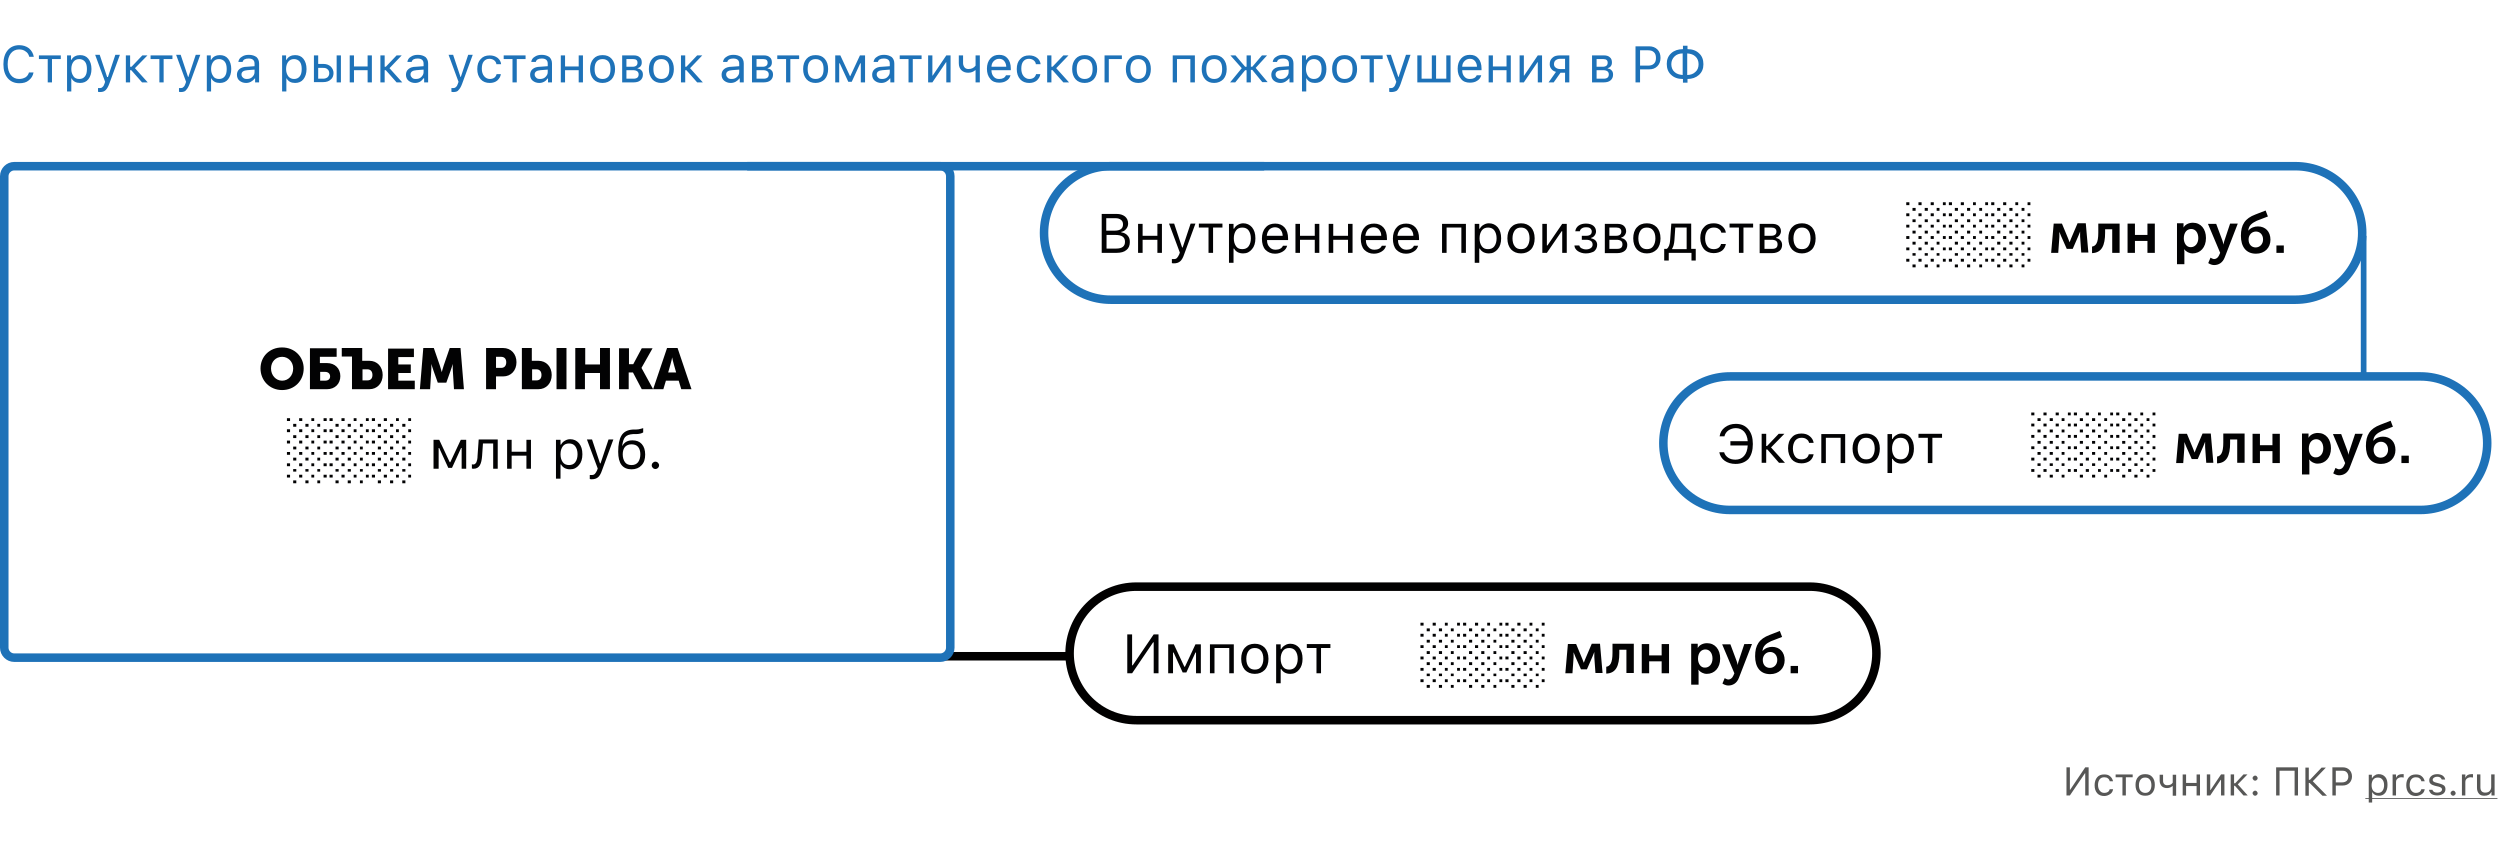 <svg xmlns="http://www.w3.org/2000/svg" id="Слой_1" x="0" y="0" version="1.1" viewBox="0 0 880 299" xml:space="preserve"><style>.st1{fill:#1e72b8}.st2{fill:#575756}.st4{fill:#020203}.st6{fill:#fff;stroke:#1e72b8;stroke-width:3;stroke-linejoin:round}</style><path fill="#fff" d="M0 0h880v299H0z"/><path d="M6.8 29.3c-1.7 0-3.1-.6-4.1-1.8-1-1.2-1.5-2.8-1.5-4.9s.5-3.7 1.5-4.9c1-1.2 2.4-1.8 4.1-1.8 1.3 0 2.5.4 3.4 1.1.9.8 1.5 1.8 1.7 3h-1.6c-.2-.8-.6-1.5-1.3-1.9-.6-.5-1.4-.7-2.3-.7-1.2 0-2.2.5-2.9 1.4-.7.9-1.1 2.2-1.1 3.8 0 1.6.4 2.9 1.1 3.8.7.9 1.7 1.4 2.9 1.4.9 0 1.6-.2 2.3-.6.6-.4 1-1 1.2-1.7h1.6c-.2 1.2-.8 2.1-1.7 2.8-.8.7-1.9 1-3.3 1zM21.4 20.8h-3.1V29h-1.5v-8.2h-3.1v-1.3h7.7v1.3zM28.2 19.4c1.2 0 2.2.4 2.9 1.3.7.9 1.1 2.1 1.1 3.6s-.4 2.7-1.1 3.6c-.7.9-1.7 1.3-2.9 1.3-1.4 0-2.4-.5-3-1.6h-.1v4.6h-1.5V19.5H25v1.6h.1c.3-.5.7-1 1.3-1.3.6-.3 1.2-.4 1.8-.4zm-.3 8.4c.9 0 1.5-.3 2-.9.5-.6.7-1.5.7-2.6s-.2-2-.7-2.6c-.5-.6-1.2-.9-2-.9-.9 0-1.5.3-2 .9-.5.6-.8 1.5-.8 2.6s.3 1.9.8 2.6c.4.6 1.1.9 2 .9zM35.2 32.4c-.2 0-.5 0-.7-.1V31h.6c.4 0 .8-.1 1-.4.3-.2.5-.6.7-1.2l.2-.6-3.5-9.5h1.6l2.6 7.8h.3l2.6-7.8h1.6l-3.7 10.1c-.4 1.1-.8 1.8-1.3 2.3-.5.5-1.1.7-2 .7zM46.3 23.5l3.8-4h1.8L47.5 24l4.5 5h-2l-3.8-4.3h-.4V29h-1.5v-9.5h1.5v4h.5zM60.7 20.8h-3.1V29h-1.5v-8.2H53v-1.3h7.7v1.3zM63.7 32.4c-.2 0-.5 0-.7-.1V31h.6c.4 0 .8-.1 1-.4.3-.2.5-.6.7-1.2l.2-.6-3.5-9.5h1.6l2.6 7.8h.1l2.6-7.8h1.6l-3.7 10.1c-.4 1.1-.8 1.8-1.3 2.3-.3.5-1 .7-1.8.7zM77.4 19.4c1.2 0 2.2.4 2.9 1.3.7.9 1.1 2.1 1.1 3.6s-.4 2.7-1.1 3.6c-.7.9-1.7 1.3-2.9 1.3-1.4 0-2.4-.5-3-1.6h-.1v4.6h-1.5V19.5h1.4v1.6h.1c.3-.5.7-1 1.3-1.3.6-.3 1.2-.4 1.8-.4zm-.3 8.4c.9 0 1.5-.3 2-.9.5-.6.7-1.5.7-2.6s-.2-2-.7-2.6c-.5-.6-1.2-.9-2-.9-.9 0-1.5.3-2 .9-.5.6-.8 1.5-.8 2.6s.3 1.9.8 2.6c.4.6 1.1.9 2 .9zM86.9 27.8c.8 0 1.4-.2 1.9-.7.5-.5.8-1 .8-1.7v-.9l-2.5.2c-1.4.1-2.1.6-2.1 1.5 0 .5.2.8.5 1.1.4.4.8.5 1.4.5zm-.3 1.4c-.9 0-1.7-.3-2.3-.8-.6-.5-.9-1.2-.9-2.1 0-.8.3-1.5.9-2 .6-.5 1.5-.8 2.6-.8l2.7-.2v-.9c0-1.2-.7-1.8-2.1-1.8-1.2 0-1.9.4-2.1 1.2h-1.5c.1-.8.5-1.4 1.2-1.8.7-.5 1.5-.7 2.5-.7 1.1 0 2 .3 2.7.8.6.6.9 1.3.9 2.3V29h-1.4v-1.4h-.1c-.8 1-1.8 1.6-3.1 1.6zM103.9 19.4c1.2 0 2.2.4 2.9 1.3.7.9 1.1 2.1 1.1 3.6s-.4 2.7-1.1 3.6c-.7.9-1.7 1.3-2.9 1.3-1.4 0-2.4-.5-3-1.6h-.1v4.6h-1.5V19.5h1.4v1.6h.1c.3-.5.7-1 1.3-1.3.6-.3 1.2-.4 1.8-.4zm-.4 8.4c.9 0 1.5-.3 2-.9.5-.6.7-1.5.7-2.6s-.2-2-.7-2.6c-.5-.6-1.2-.9-2-.9-.9 0-1.5.3-2 .9-.5.6-.8 1.5-.8 2.6s.3 1.9.8 2.6c.5.6 1.2.9 2 .9zM118.5 19.5h1.5V29h-1.5v-9.5zm-6.5 4.3v3.9h1.8c.6 0 1.1-.2 1.5-.5.4-.4.6-.8.6-1.4 0-.6-.2-1.1-.6-1.4-.4-.4-.9-.5-1.5-.5H112zm-1.5-4.3h1.5v3h1.8c1.1 0 1.9.3 2.6.9.6.6 1 1.4 1 2.3s-.3 1.8-1 2.3c-.6.6-1.5.9-2.6.9h-3.3v-9.4zM123.1 19.5h1.5v3.9h4.8v-3.9h1.5V29h-1.5v-4.3h-4.8V29h-1.5v-9.5zM135.8 23.5l3.8-4h1.8l-4.3 4.5 4.5 5h-2l-3.8-4.3h-.4V29h-1.5v-9.5h1.5v4h.4zM146.4 27.8c.8 0 1.4-.2 1.9-.7.5-.5.8-1 .8-1.7v-.9l-2.5.2c-1.4.1-2.1.6-2.1 1.5 0 .5.2.8.5 1.1.3.4.8.5 1.4.5zm-.3 1.4c-.9 0-1.7-.3-2.3-.8-.6-.5-.9-1.2-.9-2.1 0-.8.3-1.5.9-2 .6-.5 1.4-.8 2.6-.8l2.7-.2v-.9c0-1.2-.7-1.8-2.1-1.8-1.2 0-1.9.4-2.1 1.2h-1.5c.1-.8.5-1.4 1.2-1.8.7-.5 1.5-.7 2.5-.7 1.1 0 2 .3 2.7.8.6.6.9 1.3.9 2.3V29h-1.4v-1.4h-.3c-.6 1-1.6 1.6-2.9 1.6zM159.6 32.4c-.2 0-.5 0-.7-.1V31h.6c.4 0 .8-.1 1-.4.3-.2.5-.6.7-1.2l.2-.6-3.5-9.5h1.6l2.6 7.8h.1l2.6-7.8h1.6l-3.7 10.1c-.4 1.1-.8 1.8-1.3 2.3-.3.5-1 .7-1.8.7zM174.7 22.4c-.1-.5-.4-.9-.8-1.2-.4-.3-1-.5-1.6-.5-.9 0-1.5.3-2 .9-.5.6-.7 1.5-.7 2.6s.3 2 .8 2.6c.5.6 1.2 1 2 1 1.3 0 2.1-.6 2.4-1.7h1.5c-.1.9-.6 1.6-1.2 2.2-.7.6-1.6.9-2.7.9-1.3 0-2.4-.4-3.2-1.3-.8-.9-1.2-2.1-1.2-3.6s.4-2.7 1.2-3.5c.8-.9 1.8-1.3 3.2-1.3 1.1 0 2 .3 2.8.9.7.6 1.1 1.3 1.2 2.2h-1.7zM185 20.8h-3.1V29h-1.5v-8.2h-3.1v-1.3h7.7v1.3zM190.1 27.8c.8 0 1.4-.2 1.9-.7.5-.5.8-1 .8-1.7v-.9l-2.5.2c-1.4.1-2.1.6-2.1 1.5 0 .5.2.8.5 1.1.3.4.8.5 1.4.5zm-.3 1.4c-.9 0-1.7-.3-2.3-.8-.6-.5-.9-1.2-.9-2.1 0-.8.3-1.5.9-2 .6-.5 1.5-.8 2.6-.8l2.7-.2v-.9c0-1.2-.7-1.8-2.1-1.8-1.2 0-1.9.4-2.1 1.2H187c.1-.8.5-1.4 1.2-1.8.7-.5 1.5-.7 2.5-.7 1.1 0 2 .3 2.7.8.6.6.9 1.3.9 2.3V29h-1.4v-1.4h-.1c-.7 1-1.7 1.6-3 1.6zM197.4 19.5h1.5v3.9h4.8v-3.9h1.5V29h-1.5v-4.3h-4.8V29h-1.5v-9.5zM212.1 27.8c.9 0 1.6-.3 2.1-.9.5-.6.7-1.5.7-2.6s-.2-2-.7-2.6c-.5-.6-1.2-.9-2.1-.9-.9 0-1.6.3-2.1.9-.5.6-.7 1.5-.7 2.6s.2 2 .7 2.6c.5.6 1.2.9 2.1.9zm0 1.4c-1.3 0-2.4-.4-3.2-1.3-.8-.9-1.2-2.1-1.2-3.6s.4-2.7 1.2-3.6c.8-.9 1.8-1.3 3.2-1.3 1.4 0 2.4.4 3.2 1.3.8.9 1.2 2.1 1.2 3.6s-.4 2.7-1.2 3.6c-.8.8-1.8 1.3-3.2 1.3zM220.5 20.8v2.7h2.1c1.2 0 1.8-.5 1.8-1.4 0-.9-.5-1.3-1.5-1.3h-2.4zm0 3.9v3h2.5c1.2 0 1.8-.5 1.8-1.5s-.7-1.5-2.1-1.5h-2.2zm-1.5-5.2h4.1c.9 0 1.6.2 2.1.7.5.4.7 1 .7 1.8 0 .5-.1.9-.4 1.3-.3.4-.7.6-1.1.7v.1c.6.1 1.1.3 1.4.7.4.4.5.9.5 1.5 0 .8-.3 1.5-.9 2-.6.5-1.4.7-2.4.7h-4v-9.5zM232.8 27.8c.9 0 1.6-.3 2.1-.9.5-.6.7-1.5.7-2.6s-.2-2-.7-2.6c-.5-.6-1.2-.9-2.1-.9-.9 0-1.6.3-2.1.9-.5.6-.7 1.5-.7 2.6s.2 2 .7 2.6c.5.6 1.2.9 2.1.9zm0 1.4c-1.3 0-2.4-.4-3.2-1.3-.8-.9-1.2-2.1-1.2-3.6s.4-2.7 1.2-3.6c.8-.9 1.8-1.3 3.2-1.3 1.4 0 2.4.4 3.2 1.3.8.9 1.2 2.1 1.2 3.6s-.4 2.7-1.2 3.6c-.8.8-1.9 1.3-3.2 1.3zM241.6 23.5l3.8-4h1.8l-4.3 4.5 4.5 5h-2l-3.8-4.3h-.4V29h-1.5v-9.5h1.5v4h.4zM257.5 27.8c.8 0 1.4-.2 1.9-.7.5-.5.8-1 .8-1.7v-.9l-2.5.2c-1.4.1-2.1.6-2.1 1.5 0 .5.2.8.5 1.1.3.4.8.5 1.4.5zm-.3 1.4c-.9 0-1.7-.3-2.3-.8-.6-.5-.9-1.2-.9-2.1 0-.8.3-1.5.9-2 .6-.5 1.5-.8 2.6-.8l2.7-.2v-.9c0-1.2-.7-1.8-2.1-1.8-1.2 0-1.9.4-2.1 1.2h-1.5c.1-.8.5-1.4 1.2-1.8.7-.5 1.5-.7 2.5-.7 1.1 0 2 .3 2.7.8.6.6.9 1.3.9 2.3V29h-1.4v-1.4h-.1c-.8 1-1.8 1.6-3.1 1.6zM266.3 20.8v2.7h2.1c1.2 0 1.8-.5 1.8-1.4 0-.9-.5-1.3-1.5-1.3h-2.4zm0 3.9v3h2.5c1.2 0 1.8-.5 1.8-1.5s-.7-1.5-2.1-1.5h-2.2zm-1.5-5.2h4.1c.9 0 1.6.2 2.1.7.5.4.7 1 .7 1.8 0 .5-.1.9-.4 1.3-.3.4-.7.6-1.1.7v.1c.6.1 1.1.3 1.4.7.4.4.5.9.5 1.5 0 .8-.3 1.5-.9 2-.6.5-1.4.7-2.4.7h-4.1v-9.5zM281.3 20.8h-3.1V29h-1.5v-8.2h-3.1v-1.3h7.7v1.3zM287.1 27.8c.9 0 1.6-.3 2.1-.9.5-.6.7-1.5.7-2.6s-.2-2-.7-2.6c-.5-.6-1.2-.9-2.1-.9-.9 0-1.6.3-2.1.9-.5.6-.7 1.5-.7 2.6s.2 2 .7 2.6c.5.6 1.2.9 2.1.9zm0 1.4c-1.3 0-2.4-.4-3.2-1.3-.8-.9-1.2-2.1-1.2-3.6s.4-2.7 1.2-3.6c.8-.9 1.8-1.3 3.2-1.3 1.4 0 2.4.4 3.2 1.3.8.9 1.2 2.1 1.2 3.6s-.4 2.7-1.2 3.6c-.8.8-1.9 1.3-3.2 1.3zM294 29v-9.5h1.8l3.4 7.3h.1l3.4-7.3h1.8V29H303v-6.7h-.2l-3 6.5h-1.2l-3-6.5h-.2V29H294zM310.5 27.8c.8 0 1.4-.2 1.9-.7.5-.5.8-1 .8-1.7v-.9l-2.5.2c-1.4.1-2.1.6-2.1 1.5 0 .5.2.8.5 1.1.3.4.8.5 1.4.5zm-.3 1.4c-.9 0-1.7-.3-2.3-.8-.6-.5-.9-1.2-.9-2.1 0-.8.3-1.5.9-2 .6-.5 1.4-.8 2.6-.8l2.7-.2v-.9c0-1.2-.7-1.8-2.1-1.8-1.2 0-1.9.4-2.1 1.2h-1.5c.1-.8.5-1.4 1.2-1.8.7-.5 1.5-.7 2.5-.7 1.1 0 2 .3 2.7.8.6.6.9 1.3.9 2.3V29h-1.4v-1.4h-.1c-.8 1-1.8 1.6-3.1 1.6zM324.4 20.8h-3.1V29h-1.5v-8.2h-3.1v-1.3h7.7v1.3zM326.7 29v-9.5h1.5v7.1h.1l4.8-7.1h1.5V29h-1.5v-7.1h-.1l-4.8 7.1h-1.5zM343.4 29v-4.3h-.1c-.7.6-1.5.9-2.5.9s-1.8-.3-2.4-.9c-.6-.6-.9-1.4-.9-2.5v-2.7h1.5v2.7c0 .6.2 1.1.5 1.5.3.4.8.6 1.4.6 1.1 0 1.9-.4 2.5-1.2v-3.6h1.5V29h-1.5zM351.7 20.7c-.8 0-1.4.3-1.9.8s-.8 1.2-.8 2h5.2c0-.8-.3-1.5-.7-2-.5-.6-1.1-.8-1.8-.8zm4 5.8c-.2.8-.7 1.5-1.4 1.9-.7.5-1.6.7-2.6.7-1.3 0-2.4-.4-3.1-1.3-.8-.9-1.2-2.1-1.2-3.6s.4-2.7 1.2-3.6c.8-.9 1.8-1.3 3.1-1.3s2.3.4 3 1.3c.7.8 1.1 2 1.1 3.5v.6H349v.1c0 .9.3 1.7.8 2.2.5.6 1.1.8 1.9.8 1.2 0 2-.4 2.4-1.3h1.6zM364.6 22.4c-.1-.5-.4-.9-.8-1.2-.4-.3-1-.5-1.6-.5-.9 0-1.5.3-2 .9-.5.6-.7 1.5-.7 2.6s.3 2 .8 2.6c.5.6 1.2 1 2 1 1.3 0 2.1-.6 2.4-1.7h1.5c-.1.9-.6 1.6-1.2 2.2-.7.6-1.6.9-2.7.9-1.3 0-2.4-.4-3.2-1.3-.8-.9-1.2-2.1-1.2-3.6s.4-2.7 1.2-3.5c.8-.9 1.8-1.3 3.2-1.3 1.1 0 2 .3 2.8.9.7.6 1.1 1.3 1.2 2.2h-1.7zM370.5 23.5l3.8-4h1.8l-4.3 4.5 4.5 5h-2l-3.8-4.3h-.4V29h-1.5v-9.5h1.5v4h.4zM381.8 27.8c.9 0 1.6-.3 2.1-.9.5-.6.7-1.5.7-2.6s-.2-2-.7-2.6c-.5-.6-1.2-.9-2.1-.9-.9 0-1.6.3-2.1.9-.5.6-.7 1.5-.7 2.6s.2 2 .7 2.6c.5.6 1.2.9 2.1.9zm0 1.4c-1.3 0-2.4-.4-3.2-1.3-.8-.9-1.2-2.1-1.2-3.6s.4-2.7 1.2-3.6c.8-.9 1.8-1.3 3.2-1.3 1.4 0 2.4.4 3.2 1.3.8.9 1.2 2.1 1.2 3.6s-.4 2.7-1.2 3.6c-.8.8-1.8 1.3-3.2 1.3zM390.3 20.8V29h-1.5v-9.5h6.1v1.3h-4.6zM400.7 27.8c.9 0 1.6-.3 2.1-.9.5-.6.7-1.5.7-2.6s-.2-2-.7-2.6c-.5-.6-1.2-.9-2.1-.9-.9 0-1.6.3-2.1.9-.5.6-.7 1.5-.7 2.6s.2 2 .7 2.6c.6.6 1.3.9 2.1.9zm0 1.4c-1.3 0-2.4-.4-3.2-1.3-.8-.9-1.2-2.1-1.2-3.6s.4-2.7 1.2-3.6c.8-.9 1.8-1.3 3.2-1.3 1.4 0 2.4.4 3.2 1.3.8.9 1.2 2.1 1.2 3.6s-.4 2.7-1.2 3.6c-.7.8-1.8 1.3-3.2 1.3zM419 20.8h-4.7V29h-1.5v-9.5h7.8V29H419v-8.2zM427.4 27.8c.9 0 1.6-.3 2.1-.9.5-.6.7-1.5.7-2.6s-.2-2-.7-2.6c-.5-.6-1.2-.9-2.1-.9-.9 0-1.6.3-2.1.9-.5.6-.7 1.5-.7 2.6s.2 2 .7 2.6c.5.6 1.2.9 2.1.9zm0 1.4c-1.3 0-2.4-.4-3.2-1.3-.8-.9-1.2-2.1-1.2-3.6s.4-2.7 1.2-3.6c.8-.9 1.8-1.3 3.2-1.3 1.4 0 2.4.4 3.2 1.3.8.9 1.2 2.1 1.2 3.6s-.4 2.7-1.2 3.6c-.8.8-1.9 1.3-3.2 1.3zM437.1 24l-4-4.5h1.8l3.4 4h.5v-4h1.5v4h.5l3.4-4h1.8l-4 4.4 4.2 5h-1.9l-3.5-4.3h-.5V29h-1.5v-4.3h-.5l-3.5 4.3H433l4.1-5zM450.9 27.8c.8 0 1.4-.2 1.9-.7.5-.5.8-1 .8-1.7v-.9l-2.5.2c-1.4.1-2.1.6-2.1 1.5 0 .5.2.8.5 1.1.4.4.9.5 1.4.5zm-.2 1.4c-.9 0-1.7-.3-2.3-.8-.6-.5-.9-1.2-.9-2.1 0-.8.3-1.5.9-2 .6-.5 1.5-.8 2.6-.8l2.7-.2v-.9c0-1.2-.7-1.8-2.1-1.8-1.2 0-1.9.4-2.1 1.2H448c.1-.8.5-1.4 1.2-1.8.7-.5 1.5-.7 2.5-.7 1.1 0 2 .3 2.7.8.6.6.9 1.3.9 2.3V29h-1.4v-1.4h-.1c-.9 1-1.8 1.6-3.1 1.6zM462.9 19.4c1.2 0 2.2.4 2.9 1.3.7.9 1.1 2.1 1.1 3.6s-.4 2.7-1.1 3.6c-.7.9-1.7 1.3-2.9 1.3-1.4 0-2.4-.5-3-1.6h-.1v4.6h-1.5V19.5h1.4v1.6h.1c.3-.5.7-1 1.3-1.3.5-.3 1.1-.4 1.8-.4zm-.4 8.4c.9 0 1.5-.3 2-.9.5-.6.7-1.5.7-2.6s-.2-2-.7-2.6c-.5-.6-1.2-.9-2-.9-.9 0-1.5.3-2 .9-.5.6-.8 1.5-.8 2.6s.3 1.9.8 2.6c.5.6 1.1.9 2 .9zM473.3 27.8c.9 0 1.6-.3 2.1-.9.5-.6.7-1.5.7-2.6s-.2-2-.7-2.6c-.5-.6-1.2-.9-2.1-.9-.9 0-1.6.3-2.1.9-.5.6-.7 1.5-.7 2.6s.2 2 .7 2.6c.5.6 1.2.9 2.1.9zm0 1.4c-1.3 0-2.4-.4-3.2-1.3-.8-.9-1.2-2.1-1.2-3.6s.4-2.7 1.2-3.6c.8-.9 1.8-1.3 3.2-1.3 1.4 0 2.4.4 3.2 1.3.8.9 1.2 2.1 1.2 3.6s-.4 2.7-1.2 3.6c-.8.8-1.9 1.3-3.2 1.3zM486.7 20.8h-3.1V29h-1.5v-8.2H479v-1.3h7.7v1.3zM489.7 32.4c-.2 0-.5 0-.7-.1V31h.6c.4 0 .8-.1 1-.4.3-.2.5-.6.7-1.2l.2-.6-3.5-9.5h1.6l2.6 7.8h.1l2.6-7.8h1.6L493 29.6c-.4 1.1-.8 1.8-1.3 2.3-.5.3-1.1.5-2 .5zM498.9 19.5h1.5v8.2h3.6v-8.2h1.5v8.2h3.6v-8.2h1.5V29h-11.7v-9.5zM517.4 20.7c-.8 0-1.4.3-1.9.8s-.8 1.2-.8 2h5.2c0-.8-.3-1.5-.7-2-.5-.6-1.1-.8-1.8-.8zm4 5.8c-.2.8-.7 1.5-1.4 1.9-.7.5-1.6.7-2.6.7-1.3 0-2.4-.4-3.1-1.3-.8-.9-1.2-2.1-1.2-3.6s.4-2.7 1.2-3.6c.8-.9 1.8-1.3 3.1-1.3s2.3.4 3 1.3c.7.8 1.1 2 1.1 3.5v.6h-6.8v.1c0 .9.3 1.7.8 2.2.5.6 1.1.8 1.9.8 1.2 0 2-.4 2.4-1.3h1.6zM524 19.5h1.5v3.9h4.8v-3.9h1.5V29h-1.5v-4.3h-4.8V29H524v-9.5zM534.9 29v-9.5h1.5v7.1h.1l4.8-7.1h1.5V29h-1.5v-7.1h-.1l-4.8 7.1h-1.5zM550.9 24.3v-3.6h-1.8c-.6 0-1.1.2-1.5.5-.4.3-.6.8-.6 1.4 0 .5.2.9.6 1.2.4.3.9.5 1.5.5h1.8zm0 1.3h-1.6l-2.4 3.4h-1.8l2.6-3.7c-.7-.2-1.2-.5-1.6-1-.4-.5-.6-1-.6-1.7 0-1 .3-1.7 1-2.3.6-.6 1.5-.8 2.6-.8h3.3V29h-1.5v-3.4zM562 20.8v2.7h2.1c1.2 0 1.8-.5 1.8-1.4 0-.9-.5-1.3-1.5-1.3H562zm0 3.9v3h2.5c1.2 0 1.8-.5 1.8-1.5s-.7-1.5-2.1-1.5H562zm-1.5-5.2h4.1c.9 0 1.6.2 2.1.7.5.4.7 1 .7 1.8 0 .5-.1.9-.4 1.3-.3.4-.7.6-1.1.7v.1c.6.1 1.1.3 1.4.7.4.4.5.9.5 1.5 0 .8-.3 1.5-.9 2-.6.5-1.4.7-2.4.7h-4.1v-9.5zM580.5 16.3c1.2 0 2.2.4 2.9 1.1.8.8 1.1 1.8 1.1 3s-.4 2.2-1.1 2.9c-.8.8-1.7 1.1-2.9 1.1h-3.2V29h-1.6V16.3h4.8zm-3.2 6.8h2.8c.9 0 1.6-.2 2.1-.7.5-.5.7-1.1.7-2 0-.9-.2-1.5-.7-2-.5-.5-1.2-.7-2.1-.7h-2.8v5.4zM592.3 18.8c-1.2 0-2.2.4-2.9 1.1-.7.7-1.1 1.6-1.1 2.7s.4 2.1 1.1 2.7c.7.7 1.7 1 2.9 1.1v-7.6zm5.6 3.8c0-1.1-.4-2.1-1.1-2.7-.7-.7-1.7-1-2.9-1.1v7.6c1.2 0 2.2-.4 2.9-1.1.7-.6 1.1-1.5 1.1-2.7zm-5.6 5.2c-1.7 0-3.1-.5-4.1-1.5-1-.9-1.5-2.2-1.5-3.8 0-1.6.5-2.8 1.6-3.8 1-.9 2.4-1.4 4.1-1.4v-1.2h1.6v1.2c1.7 0 3.1.5 4.1 1.5 1 .9 1.5 2.2 1.5 3.8 0 1.6-.5 2.8-1.6 3.8-1 .9-2.4 1.4-4 1.4v1.3h-1.6v-1.3z" class="st1"/><path d="M734 272.2h-.1l-5.3 7.8h-1.2v-9.9h1.2v7.9h.1l5.3-7.9h1.2v9.9H734v-7.8zM742.6 274.9c-.1-.4-.3-.7-.6-.9-.3-.3-.8-.4-1.3-.4-.7 0-1.2.2-1.6.7-.4.5-.6 1.2-.6 2s.2 1.5.6 2c.4.5.9.8 1.6.8 1 0 1.7-.4 1.9-1.3h1.2c-.1.7-.4 1.3-1 1.7-.6.4-1.3.7-2.1.7-1 0-1.9-.3-2.5-1-.6-.7-.9-1.6-.9-2.8 0-1.1.3-2.1.9-2.8.6-.7 1.4-1 2.5-1 .9 0 1.6.2 2.1.7.5.4.8 1 1 1.7h-1.2zM750.7 273.6h-2.4v6.4h-1.2v-6.4h-2.4v-1h6v1zM755.1 279.1c.7 0 1.2-.2 1.6-.7.4-.5.6-1.2.6-2s-.2-1.6-.6-2c-.4-.5-.9-.7-1.6-.7-.7 0-1.2.2-1.6.7-.4.5-.6 1.2-.6 2s.2 1.6.6 2c.4.4.9.7 1.6.7zm0 1c-1 0-1.9-.3-2.5-1-.6-.7-.9-1.6-.9-2.8 0-1.2.3-2.1.9-2.8.6-.7 1.4-1 2.5-1s1.9.3 2.5 1c.6.7.9 1.6.9 2.8 0 1.2-.3 2.1-.9 2.8-.6.7-1.4 1-2.5 1zM764.8 280v-3.3h-.1c-.6.5-1.2.7-1.9.7-.8 0-1.4-.2-1.9-.7-.4-.5-.7-1.1-.7-1.9v-2.1h1.2v2.1c0 .5.1.9.4 1.2.3.3.6.4 1.1.4.9 0 1.5-.3 1.9-.9v-2.8h1.2v7.4h-1.2zM768.3 272.6h1.2v3h3.7v-3h1.2v7.4h-1.2v-3.3h-3.7v3.3h-1.2v-7.4zM776.8 280v-7.4h1.2v5.5h.1l3.7-5.5h1.2v7.4h-1.2v-5.5h-.1L778 280h-1.2zM786.8 275.7l2.9-3.1h1.4l-3.4 3.5 3.5 3.9h-1.5l-3-3.4h-.3v3.4h-1.2v-7.4h1.2v3.1h.4zM793.8 280.1c-.2 0-.5-.1-.6-.3-.2-.2-.3-.4-.3-.6 0-.2.1-.5.3-.6.2-.2.4-.3.6-.3.2 0 .5.1.6.3.2.2.3.4.3.6 0 .2-.1.5-.3.6-.1.2-.3.3-.6.3zm0-5.3c-.2 0-.5-.1-.6-.3-.2-.2-.3-.4-.3-.6 0-.2.1-.5.3-.6.2-.2.4-.3.6-.3.2 0 .5.1.6.3.2.2.3.4.3.6 0 .2-.1.5-.3.6-.1.2-.3.3-.6.3zM807.7 280v-8.7h-5.3v8.7h-1.2v-9.9h7.7v9.9h-1.2zM813.1 274.5l4.1-4.3h1.5l-4.6 4.8 5 5.1h-1.6l-4.5-4.5h-.3v4.5h-1.2v-9.9h1.2v4.3h.4zM824.7 270.1c.9 0 1.7.3 2.3.9.6.6.9 1.4.9 2.3 0 .9-.3 1.7-.9 2.3-.6.6-1.4.9-2.3.9h-2.5v3.5H821v-9.9h3.7zm-2.5 5.3h2.2c.7 0 1.2-.2 1.6-.5.4-.4.6-.9.6-1.5 0-.7-.2-1.2-.6-1.6-.4-.4-.9-.5-1.6-.5h-2.2v4.1zM837.3 272.5c.9 0 1.7.3 2.3 1 .6.7.8 1.6.8 2.8 0 1.2-.3 2.1-.8 2.8-.6.7-1.3 1-2.2 1-1.1 0-1.9-.4-2.3-1.2h-.1v3.6h-1.2v-9.8h1.1v1.2h.1c.2-.4.6-.8 1-1 .4-.3.8-.4 1.3-.4zm-.3 6.6c.7 0 1.2-.2 1.6-.7.4-.5.6-1.2.6-2 0-.9-.2-1.5-.6-2-.4-.5-.9-.7-1.6-.7-.7 0-1.2.2-1.6.7-.4.5-.6 1.2-.6 2s.2 1.5.6 2c.5.4 1 .7 1.6.7zM842.3 272.6h1.1v1.1h.1c.1-.4.4-.7.7-.9.4-.2.8-.3 1.3-.3h.6v1.2c-.2 0-.4-.1-.8-.1-.6 0-1 .2-1.4.5-.4.3-.5.8-.5 1.3v4.6h-1.2v-7.4zM852.3 274.9c-.1-.4-.3-.7-.6-.9-.3-.3-.8-.4-1.3-.4-.7 0-1.2.2-1.6.7-.4.5-.6 1.2-.6 2s.2 1.5.6 2c.4.5.9.8 1.6.8 1 0 1.7-.4 1.9-1.3h1.2c-.1.7-.4 1.3-1 1.7-.6.4-1.3.7-2.1.7-1 0-1.9-.3-2.5-1-.6-.7-.9-1.6-.9-2.8 0-1.1.3-2.1.9-2.8.6-.7 1.4-1 2.5-1 .9 0 1.6.2 2.1.7.5.4.8 1 1 1.7h-1.2zM855.1 274.6c0-.6.3-1.1.8-1.5s1.2-.6 2-.6 1.4.2 1.9.5c.5.4.8.8.9 1.4h-1.2c-.1-.3-.3-.5-.5-.7-.3-.2-.6-.3-1.1-.3-.4 0-.8.1-1.1.3-.3.2-.5.5-.5.8 0 .5.4.8 1.3 1l1.1.3c.7.2 1.2.4 1.6.7.3.3.5.7.5 1.3 0 .7-.3 1.2-.8 1.6-.6.4-1.3.6-2.1.6s-1.5-.2-2-.5c-.5-.4-.8-.9-.9-1.5h1.2c.2.7.8 1 1.7 1 .5 0 .9-.1 1.2-.3.3-.2.5-.5.5-.8 0-.5-.4-.8-1.2-1l-1.3-.3c-.7-.2-1.2-.4-1.5-.7-.4-.3-.5-.7-.5-1.3zM863.5 280.1c-.2 0-.5-.1-.6-.3-.2-.2-.3-.4-.3-.6 0-.2.1-.5.3-.6.2-.2.4-.3.6-.3.2 0 .5.1.6.3.2.2.3.4.3.6 0 .2-.1.5-.3.6-.1.2-.3.3-.6.3zM866.7 272.6h1.1v1.1h.1c.1-.4.4-.7.7-.9.4-.2.8-.3 1.3-.3h.6v1.2c-.2 0-.4-.1-.8-.1-.6 0-1 .2-1.4.5-.4.3-.5.8-.5 1.3v4.6h-1.2v-7.4zM878.1 280H877v-1.2h-.1c-.4.9-1.2 1.3-2.4 1.3-.8 0-1.5-.2-1.9-.7-.4-.5-.7-1.1-.7-2v-4.8h1.2v4.5c0 1.3.6 1.9 1.7 1.9.7 0 1.2-.2 1.5-.5.4-.4.6-.9.6-1.5v-4.4h1.2v7.4z" class="st2"/><path d="M832.6 280.9h46.5v.3h-46.5v-.3z" class="st2"/><path fill="#fff" stroke="#010000" stroke-linejoin="round" stroke-width="3" d="M376.5 230c0-13 10.5-23.5 23.5-23.5h237c13 0 23.5 10.5 23.5 23.5S650 253.5 637 253.5H400c-13 0-23.5-10.5-23.5-23.5z"/><path d="M406.1 226.1h-.2l-7.4 10.9h-1.7v-13.7h1.7v10.9h.2l7.4-10.9h1.7V237h-1.7v-10.9zM411.2 237v-10.2h2l3.7 7.9h.2l3.7-7.9h1.9V237H421v-7.3h-.2l-3.2 7h-1.3l-3.2-7h-.2v7.3h-1.7zM432.6 228.1h-5.1v8.9h-1.6v-10.2h8.4V237h-1.6v-8.9zM441.7 235.7c1 0 1.7-.3 2.2-1 .5-.7.8-1.6.8-2.8 0-1.2-.3-2.2-.8-2.8-.5-.7-1.3-1-2.2-1-1 0-1.7.3-2.2 1-.5.7-.8 1.6-.8 2.8 0 1.2.3 2.2.8 2.8.5.7 1.3 1 2.2 1zm0 1.5c-1.5 0-2.6-.5-3.5-1.4-.8-1-1.3-2.2-1.3-3.9 0-1.6.4-2.9 1.3-3.9.8-.9 2-1.4 3.5-1.4s2.6.5 3.5 1.4c.8.9 1.3 2.2 1.3 3.9 0 1.6-.4 2.9-1.3 3.9-.9.9-2 1.4-3.5 1.4zM454.2 226.6c1.3 0 2.3.5 3.1 1.4.8 1 1.2 2.2 1.2 3.9 0 1.6-.4 2.9-1.2 3.8-.8 1-1.8 1.5-3.1 1.5-1.5 0-2.6-.6-3.2-1.7h-.2v5h-1.6v-13.7h1.6v1.7h.2c.3-.6.8-1.1 1.4-1.4.4-.3 1.1-.5 1.8-.5zm-.4 9.1c.9 0 1.7-.3 2.2-1 .5-.7.8-1.6.8-2.8 0-1.2-.3-2.1-.8-2.8-.5-.7-1.3-1-2.2-1-.9 0-1.7.3-2.2 1-.5.7-.8 1.6-.8 2.8 0 1.2.3 2.1.8 2.8.5.7 1.3 1 2.2 1zM468.3 228.1H465v8.9h-1.6v-8.9H460v-1.4h8.3v1.4zM500 223.1h1.1v1H500v-1zm4.3 0h1.1v1h-1.1v-1zm4.3 0h1v1h-1v-1zm-6.4 2.1h1.1v1h-1.1v-1zm4.3 0h1.1v1h-1.1v-1zm4.2 0h1v1h-1v-1zm-2.1 1.9h1v1h-1v-1zm-4.3 0h1.1v1h-1.1v-1zm-4.3 0h1.1v1H500v-1zm10.7 2.1h1v1h-1v-1zm-4.2 0h1.1v1h-1.1v-1zm-4.3 0h1.1v1h-1.1v-1zm-2.2 1.9h1.1v1H500v-1zm4.3 0h1.1v1h-1.1v-1zm4.3 0h1v1h-1v-1zm2.1 2h1v1h-1v-1zm-4.2 0h1.1v1h-1.1v-1zm-4.3 0h1.1v1h-1.1v-1zm-2.2 2h1.1v1H500v-1zm4.3 0h1.1v1h-1.1v-1zm4.3 0h1v1h-1v-1zm-6.4 2h1.1v.9h-1.1v-.9zm4.3 0h1.1v.9h-1.1v-.9zm4.2 0h1v.9h-1v-.9zm-2.1 2h1v1h-1v-1zm-4.3 0h1.1v1h-1.1v-1zm-4.3 0h1.1v1H500v-1zm2.2 2h1.1v1h-1.1v-1zm4.3 0h1.1v1h-1.1v-1zm4.2 0h1v1h-1v-1zm-8.5-19.9h1.1v1h-1.1v-1zm4.3 0h1.1v1h-1.1v-1zm4.2 0h1v1h-1v-1zm-10.7-2h1.1v1H500v-1zm4.3 0h1.1v1h-1.1v-1zm4.3 0h1v1h-1v-1zm4.3 3.9h1v1h-1v-1zm0 4h1v1h-1v-1zm0 4h1v1h-1v-1zm0 4h1v1h-1v-1zm0 4h1v1h-1v-1zm0-19.9h1v1h-1v-1zM515 223.1h1.1v1H515v-1zm4.2 0h1.1v1h-1.1v-1zm4.3 0h1v1h-1v-1zm-6.4 2.1h1.1v1h-1.1v-1zm4.3 0h1.1v1h-1.1v-1zm4.3 0h1v1h-1v-1zm-2.2 1.9h1v1h-1v-1zm-4.3 0h1.1v1h-1.1v-1zm-4.2 0h1.1v1H515v-1zm10.7 2.1h1v1h-1v-1zm-4.3 0h1.1v1h-1.1v-1zm-4.3 0h1.1v1h-1.1v-1zm-2.1 1.9h1.1v1H515v-1zm4.2 0h1.1v1h-1.1v-1zm4.3 0h1v1h-1v-1zm2.2 2h1v1h-1v-1zm-4.3 0h1.1v1h-1.1v-1zm-4.3 0h1.1v1h-1.1v-1zm-2.1 2h1.1v1H515v-1zm4.2 0h1.1v1h-1.1v-1zm4.3 0h1v1h-1v-1zm-6.4 2h1.1v.9h-1.1v-.9zm4.3 0h1.1v.9h-1.1v-.9zm4.3 0h1v.9h-1v-.9zm-2.2 2h1v1h-1v-1zm-4.3 0h1.1v1h-1.1v-1zm-4.2 0h1.1v1H515v-1zm2.1 2h1.1v1h-1.1v-1zm4.3 0h1.1v1h-1.1v-1zm4.3 0h1v1h-1v-1zm-8.6-19.9h1.1v1h-1.1v-1zm4.3 0h1.1v1h-1.1v-1zm4.3 0h1v1h-1v-1zm-10.7-2h1.1v1H515v-1zm4.2 0h1.1v1h-1.1v-1zm4.3 0h1v1h-1v-1zm4.3 3.9h1v1h-1v-1zm0 4h1v1h-1v-1zm0 4h1v1h-1v-1zm0 4h1v1h-1v-1zm0 4h1v1h-1v-1zm0-19.9h1v1h-1v-1zM529.9 223.1h1.1v1h-1.1v-1zm4.2 0h1.1v1h-1.1v-1zm4.3 0h1v1h-1v-1zm-6.4 2.1h1.1v1H532v-1zm4.3 0h1.1v1h-1.1v-1zm4.3 0h1v1h-1v-1zm-2.2 1.9h1v1h-1v-1zm-4.3 0h1.1v1h-1.1v-1zm-4.2 0h1.1v1h-1.1v-1zm10.7 2.1h1v1h-1v-1zm-4.3 0h1.1v1h-1.1v-1zm-4.3 0h1.1v1H532v-1zm-2.1 1.9h1.1v1h-1.1v-1zm4.2 0h1.1v1h-1.1v-1zm4.3 0h1v1h-1v-1zm2.2 2h1v1h-1v-1zm-4.3 0h1.1v1h-1.1v-1zm-4.3 0h1.1v1H532v-1zm-2.1 2h1.1v1h-1.1v-1zm4.2 0h1.1v1h-1.1v-1zm4.3 0h1v1h-1v-1zm-6.4 2h1.1v.9H532v-.9zm4.3 0h1.1v.9h-1.1v-.9zm4.3 0h1v.9h-1v-.9zm-2.2 2h1v1h-1v-1zm-4.3 0h1.1v1h-1.1v-1zm-4.2 0h1.1v1h-1.1v-1zm2.1 2h1.1v1H532v-1zm4.3 0h1.1v1h-1.1v-1zm4.3 0h1v1h-1v-1zm-8.6-19.9h1.1v1H532v-1zm4.3 0h1.1v1h-1.1v-1zm4.3 0h1v1h-1v-1zm-10.7-2h1.1v1h-1.1v-1zm4.2 0h1.1v1h-1.1v-1zm4.3 0h1v1h-1v-1zm4.3 3.9h1v1h-1v-1zm0 4h1v1h-1v-1zm0 4h1v1h-1v-1zm0 4h1v1h-1v-1zm0 4h1v1h-1v-1zm0-19.9h1v1h-1v-1zM551 237h2.5l.4-5.6v-1.8s.3.8.6 1.5l2 4.5h2.1l2-4.6c.3-.7.6-1.5.6-1.5v1.8l.4 5.6h2.5l-.9-10.3h-2.9L558 232c-.2.6-.5 1.3-.5 1.3s-.3-.7-.5-1.3l-2.2-5.3h-2.9L551 237zM565.4 237.1c3.4-.1 4.6-2.7 4.6-7.2v-1.2h2.5v8.2h2.6v-10.3h-7.5v3.2c0 3.7-.9 4.7-2.2 4.9v2.4zM577.9 237h2.6v-4.2h4.4v4.2h2.6v-10.3h-2.6v4h-4.4v-4h-2.6V237zM595.3 241h2.6v-4.4c0-.5-.1-.9-.1-.9.7.9 1.8 1.5 3 1.5 2.7 0 4.7-2.1 4.7-5.4 0-3.2-1.8-5.4-4.6-5.4-1.4 0-2.7.6-3.3 1.7v-1.5h-2.3V241zm2.4-9.1c0-2.3 1.3-3.3 2.6-3.3 1.5 0 2.5 1.3 2.5 3.2 0 2-1.2 3.2-2.6 3.2-1.6.1-2.5-1.5-2.5-3.1zM607.1 238.7l-.8 1.9s.9.7 2.1.7c1.5 0 3-.8 3.7-2.7l4.6-11.9H614l-2 6c-.2.5-.3 1.4-.3 1.4s-.2-.9-.4-1.4l-2.2-5.9h-2.9l4.3 10.2-.4.9c-.4.9-1.1 1.3-1.8 1.3-.6-.1-1.2-.5-1.2-.5zM617.8 231c0 3.7 1.7 6.3 5.3 6.3 3.1 0 5.1-2.1 5.1-4.9 0-2.9-1.8-4.7-4.4-4.7-1.2 0-2.5.4-3.4 1.5.1-1.8 1.3-2.7 3-3.5l3.9-1.5-.8-2.1-3.6 1.4c-3.7 1.4-5.1 3.6-5.1 7.5zm2.7 1.3c0-1.6 1.1-2.8 2.6-2.8 1.4 0 2.5 1.1 2.5 2.8s-1.2 2.8-2.6 2.8c-1.4 0-2.5-1-2.5-2.8zM630.3 237h2.6v-2.6h-2.6v2.6z" class="st4"/><path fill="none" stroke="#010000" stroke-width="3" d="M332 231h43.5"/><path d="M1.5 62c0-1.9 1.6-3.5 3.5-3.5h326c1.9 0 3.5 1.6 3.5 3.5v166c0 1.9-1.6 3.5-3.5 3.5H5c-1.9 0-3.5-1.6-3.5-3.5V62zM367.5 82c0-13 10.5-23.5 23.5-23.5h417c13 0 23.5 10.5 23.5 23.5S821 105.5 808 105.5H391c-13 0-23.5-10.5-23.5-23.5zM585.5 156c0-13 10.5-23.5 23.5-23.5h243c13 0 23.5 10.5 23.5 23.5S865 179.5 852 179.5H609c-13 0-23.5-10.5-23.5-23.5z" class="st6"/><path d="M387.8 89V75.3h5.2c1.3 0 2.2.3 3 .9.7.6 1.1 1.4 1.1 2.5 0 .7-.2 1.3-.7 1.9-.5.6-1 .9-1.7 1v.2c.9.1 1.7.5 2.2 1.1.6.6.8 1.4.8 2.3 0 1.2-.4 2.2-1.2 2.8-.8.7-2 1-3.4 1h-5.3zm1.7-7.8h2.7c2.1 0 3.1-.7 3.1-2.2 0-.7-.2-1.2-.7-1.6-.5-.4-1.1-.6-2-.6h-3.2v4.4zm3.4 6.3c2.1 0 3.1-.8 3.1-2.4 0-1.6-1.1-2.4-3.3-2.4h-3.2v4.8h3.4zM400.6 78.8h1.6V83h5.2v-4.2h1.6V89h-1.6v-4.6h-5.2V89h-1.6V78.8zM413.2 92.7c-.3 0-.5 0-.7-.1v-1.4h.7c.5 0 .8-.1 1.1-.4.3-.3.5-.7.8-1.3l.2-.6-3.8-10.2h1.8l2.8 8.4h.2l2.8-8.4h1.7l-4 10.9c-.4 1.2-.9 2-1.4 2.4-.6.5-1.3.7-2.2.7zM430.3 80.1H427V89h-1.6v-8.9H422v-1.4h8.3v1.4zM437.6 78.6c1.3 0 2.3.5 3.1 1.4.8 1 1.2 2.2 1.2 3.9 0 1.6-.4 2.9-1.2 3.8-.8 1-1.8 1.5-3.1 1.5-1.5 0-2.6-.6-3.2-1.7h-.2v5h-1.6V78.8h1.6v1.7h.2c.3-.6.8-1.1 1.4-1.4.5-.3 1.2-.5 1.8-.5zm-.3 9.1c.9 0 1.7-.3 2.2-1 .5-.7.8-1.6.8-2.8s-.3-2.1-.8-2.8c-.5-.7-1.3-1-2.2-1-.9 0-1.7.3-2.2 1-.5.7-.8 1.6-.8 2.8 0 1.2.3 2.1.8 2.8.5.7 1.2 1 2.2 1zM448.8 80c-.8 0-1.5.3-2 .8-.5.6-.8 1.3-.9 2.2h5.6c0-.9-.3-1.6-.8-2.2-.4-.5-1.1-.8-1.9-.8zm4.3 6.4c-.2.9-.7 1.6-1.5 2.1s-1.7.8-2.8.8c-1.4 0-2.5-.5-3.4-1.4-.8-.9-1.2-2.2-1.2-3.9 0-1.6.4-2.9 1.3-3.9.8-1 2-1.4 3.4-1.4s2.5.5 3.3 1.4c.8.9 1.2 2.2 1.2 3.8v.6H446v.1c0 1 .3 1.8.9 2.4.5.6 1.2.9 2.1.9 1.3 0 2.2-.5 2.6-1.4h1.5zM456 78.8h1.6V83h5.2v-4.2h1.6V89h-1.6v-4.6h-5.2V89H456V78.8zM467.7 78.8h1.6V83h5.2v-4.2h1.6V89h-1.6v-4.6h-5.2V89h-1.6V78.8zM483.5 80c-.8 0-1.5.3-2 .8-.5.6-.8 1.3-.9 2.2h5.6c0-.9-.3-1.6-.8-2.2-.4-.5-1.1-.8-1.9-.8zm4.4 6.4c-.2.9-.7 1.6-1.5 2.1s-1.7.8-2.8.8c-1.4 0-2.5-.5-3.4-1.4-.8-.9-1.2-2.2-1.2-3.9 0-1.6.4-2.9 1.3-3.9.8-1 2-1.4 3.4-1.4s2.5.5 3.3 1.4c.8.9 1.2 2.2 1.2 3.8v.6h-7.4v.1c0 1 .3 1.8.9 2.4.5.6 1.2.9 2.1.9 1.3 0 2.2-.5 2.6-1.4h1.5zM494.8 80c-.8 0-1.5.3-2 .8-.5.6-.8 1.3-.9 2.2h5.6c0-.9-.3-1.6-.8-2.2-.4-.5-1.1-.8-1.9-.8zm4.4 6.4c-.2.9-.7 1.6-1.5 2.1s-1.7.8-2.8.8c-1.4 0-2.5-.5-3.4-1.4-.8-.9-1.2-2.2-1.2-3.9 0-1.6.4-2.9 1.3-3.9.8-1 2-1.4 3.4-1.4s2.5.5 3.3 1.4c.8.9 1.2 2.2 1.2 3.8v.6h-7.4v.1c0 1 .3 1.8.9 2.4.5.6 1.2.9 2.1.9 1.3 0 2.2-.5 2.6-1.4h1.5zM514.3 80.1h-5.1V89h-1.6V78.8h8.4V89h-1.6v-8.9zM524.1 78.6c1.3 0 2.3.5 3.1 1.4.8 1 1.2 2.2 1.2 3.9 0 1.6-.4 2.9-1.2 3.8-.8 1-1.8 1.5-3.1 1.5-1.5 0-2.6-.6-3.2-1.7h-.2v5h-1.6V78.8h1.6v1.7h.2c.3-.6.8-1.1 1.4-1.4.5-.3 1.1-.5 1.8-.5zm-.3 9.1c.9 0 1.7-.3 2.2-1 .5-.7.8-1.6.8-2.8s-.3-2.1-.8-2.8c-.5-.7-1.3-1-2.2-1-.9 0-1.7.3-2.2 1-.5.7-.8 1.6-.8 2.8 0 1.2.3 2.1.8 2.8.5.7 1.2 1 2.2 1zM535.4 87.7c1 0 1.7-.3 2.2-1 .5-.7.8-1.6.8-2.8s-.3-2.2-.8-2.8c-.5-.7-1.3-1-2.2-1s-1.7.3-2.2 1c-.5.7-.8 1.6-.8 2.8s.3 2.2.8 2.8c.5.7 1.2 1 2.2 1zm0 1.5c-1.5 0-2.6-.5-3.5-1.4-.8-.9-1.3-2.2-1.3-3.9 0-1.6.4-2.9 1.3-3.9.8-.9 2-1.4 3.5-1.4s2.6.5 3.5 1.4c.8.9 1.3 2.2 1.3 3.9 0 1.6-.4 2.9-1.3 3.9-.9.9-2 1.4-3.5 1.4zM542.9 89V78.8h1.6v7.6h.2l5.2-7.6h1.6V89h-1.6v-7.6h-.2l-5.2 7.6h-1.6zM558.2 89.2c-1.1 0-2-.3-2.8-.8-.7-.5-1.2-1.2-1.2-2h1.7c.1.4.4.8.8 1 .4.2.9.4 1.6.4.7 0 1.3-.2 1.7-.5.4-.3.6-.7.6-1.2 0-1.1-.8-1.7-2.3-1.7h-1.5V83h1.5c1.3 0 2-.5 2-1.5 0-.5-.2-.8-.5-1.1-.3-.3-.8-.4-1.5-.4-.6 0-1.1.1-1.5.4-.4.2-.6.6-.7 1h-1.6c.1-.8.5-1.5 1.2-2s1.6-.7 2.6-.7c1.1 0 2 .3 2.6.8.6.5.9 1.2.9 2 0 .5-.2 1-.5 1.4-.3.4-.7.7-1.2.8v.2c1.4.3 2.1 1.1 2.1 2.3 0 .9-.4 1.7-1.1 2.3-.8.4-1.7.7-2.9.7zM566.5 80.1V83h2.3c1.3 0 1.9-.5 1.9-1.5 0-.9-.6-1.4-1.7-1.4h-2.5zm0 4.3v3.2h2.7c1.3 0 1.9-.5 1.9-1.6s-.7-1.6-2.2-1.6h-2.4zm-1.6-5.6h4.4c1 0 1.7.2 2.3.7.5.5.8 1.1.8 1.9 0 .5-.2 1-.5 1.4-.3.4-.7.7-1.2.8v.2c.6.1 1.2.4 1.5.8.4.4.6 1 .6 1.6 0 .9-.3 1.6-.9 2.1-.6.5-1.5.8-2.6.8h-4.4V78.8zM579.7 87.7c1 0 1.7-.3 2.2-1 .5-.7.8-1.6.8-2.8s-.3-2.2-.8-2.8c-.5-.7-1.3-1-2.2-1-1 0-1.7.3-2.2 1-.5.7-.8 1.6-.8 2.8s.3 2.2.8 2.8c.5.7 1.3 1 2.2 1zm0 1.5c-1.5 0-2.6-.5-3.5-1.4-.8-.9-1.3-2.2-1.3-3.9 0-1.6.4-2.9 1.3-3.9.8-.9 2-1.4 3.5-1.4s2.6.5 3.5 1.4c.8.9 1.3 2.2 1.3 3.9 0 1.6-.4 2.9-1.3 3.9-.9.9-2 1.4-3.5 1.4zM593.6 80.1h-3.9l-.3 4.4c-.1 1.4-.4 2.4-.8 3v.2h5.1v-7.6zm-7.8 11.6v-4.1h.9c.7-.5 1.1-1.5 1.2-3.2l.4-5.7h7v8.9h1.6v4.1h-1.5V89h-8v2.7h-1.6zM605.9 81.9c-.1-.5-.4-1-.9-1.3-.5-.4-1.1-.5-1.8-.5-.9 0-1.6.3-2.2 1-.5.7-.8 1.6-.8 2.8 0 1.2.3 2.1.8 2.8.5.7 1.3 1 2.2 1 1.4 0 2.3-.6 2.6-1.8h1.7c-.2 1-.6 1.7-1.3 2.3-.8.6-1.8.9-3 .9-1.4 0-2.6-.5-3.4-1.4-.8-1-1.3-2.3-1.3-3.9s.4-2.9 1.3-3.8c.8-1 2-1.4 3.4-1.4 1.2 0 2.2.3 3 1 .7.6 1.2 1.4 1.3 2.3h-1.6zM617 80.1h-3.3V89h-1.6v-8.9h-3.3v-1.4h8.3v1.4zM621.1 80.1V83h2.3c1.3 0 1.9-.5 1.9-1.5 0-.9-.6-1.4-1.7-1.4h-2.5zm0 4.3v3.2h2.7c1.3 0 1.9-.5 1.9-1.6s-.7-1.6-2.2-1.6h-2.4zm-1.7-5.6h4.4c1 0 1.7.2 2.3.7.5.5.8 1.1.8 1.9 0 .5-.2 1-.5 1.4-.3.4-.7.7-1.2.8v.2c.6.1 1.2.4 1.5.8.4.4.6 1 .6 1.6 0 .9-.3 1.6-.9 2.1-.6.5-1.5.8-2.6.8h-4.4V78.8zM634.3 87.7c1 0 1.7-.3 2.2-1 .5-.7.8-1.6.8-2.8s-.3-2.2-.8-2.8c-.5-.7-1.3-1-2.2-1s-1.7.3-2.2 1c-.5.7-.8 1.6-.8 2.8s.3 2.2.8 2.8c.4.7 1.2 1 2.2 1zm0 1.5c-1.5 0-2.6-.5-3.5-1.4-.8-.9-1.3-2.2-1.3-3.9 0-1.6.4-2.9 1.3-3.9.8-.9 2-1.4 3.5-1.4s2.6.5 3.5 1.4c.8.9 1.3 2.2 1.3 3.9 0 1.6-.4 2.9-1.3 3.9-.9.9-2.1 1.4-3.5 1.4zM610.9 163.3c-1.5 0-2.8-.4-3.8-1.1-1-.7-1.7-1.8-1.9-3h1.7c.2.8.7 1.4 1.4 1.9s1.6.7 2.6.7c1.2 0 2.2-.4 3-1.3.8-.9 1.2-2.1 1.3-3.7h-6.1v-1.5h6.1c-.1-1.5-.6-2.6-1.3-3.4-.8-.8-1.7-1.2-2.9-1.2-1 0-1.8.3-2.6.8-.7.5-1.2 1.2-1.4 2.1h-1.7c.2-1.3.8-2.4 1.9-3.2 1.1-.8 2.3-1.2 3.8-1.2 1.9 0 3.3.6 4.4 1.9 1.1 1.3 1.6 3 1.6 5.2s-.5 4-1.6 5.3c-1.1 1.1-2.6 1.7-4.5 1.7zM622 157l4.1-4.3h2l-4.7 4.8 4.9 5.4h-2.1l-4.1-4.7h-.4v4.7h-1.6v-10.2h1.6v4.3h.3zM636.8 155.9c-.1-.5-.4-1-.9-1.3-.5-.4-1.1-.5-1.8-.5-.9 0-1.6.3-2.2 1-.5.7-.8 1.6-.8 2.8 0 1.2.3 2.1.8 2.8.5.7 1.3 1 2.2 1 1.4 0 2.3-.6 2.6-1.8h1.7c-.2 1-.6 1.7-1.3 2.3-.8.6-1.8.9-3 .9-1.4 0-2.6-.5-3.4-1.4-.8-1-1.3-2.3-1.3-3.9s.4-2.9 1.3-3.8c.8-1 2-1.4 3.4-1.4 1.2 0 2.2.3 3 1 .7.6 1.2 1.4 1.3 2.3h-1.6zM647.8 154.1h-5.1v8.9h-1.6v-10.2h8.4V163h-1.6v-8.9zM656.9 161.7c1 0 1.7-.3 2.2-1 .5-.7.8-1.6.8-2.8 0-1.2-.3-2.2-.8-2.8-.5-.7-1.3-1-2.2-1-1 0-1.7.3-2.2 1-.5.7-.8 1.6-.8 2.8 0 1.2.3 2.2.8 2.8.5.7 1.3 1 2.2 1zm0 1.5c-1.5 0-2.6-.5-3.5-1.4-.8-.9-1.3-2.2-1.3-3.9 0-1.6.4-2.9 1.3-3.9.8-.9 2-1.4 3.5-1.4s2.6.5 3.5 1.4c.8.9 1.3 2.2 1.3 3.9 0 1.6-.4 2.9-1.3 3.9-.9.9-2 1.4-3.5 1.4zM669.4 152.6c1.3 0 2.3.5 3.1 1.4.8 1 1.2 2.2 1.2 3.9 0 1.6-.4 2.9-1.2 3.8-.8 1-1.8 1.5-3.1 1.5-1.5 0-2.6-.6-3.2-1.7h-.2v5h-1.6v-13.7h1.6v1.7h.2c.3-.6.8-1.1 1.4-1.4.4-.3 1.1-.5 1.8-.5zm-.4 9.1c.9 0 1.7-.3 2.2-1 .5-.7.8-1.6.8-2.8 0-1.2-.3-2.1-.8-2.8-.5-.7-1.3-1-2.2-1-.9 0-1.7.3-2.2 1-.5.7-.8 1.6-.8 2.8 0 1.2.3 2.1.8 2.8.5.7 1.3 1 2.2 1zM683.5 154.1h-3.3v8.9h-1.6v-8.9h-3.3v-1.4h8.3v1.4zM91.7 129.7c0 4.2 3.2 7.6 7.6 7.6 4.4 0 7.6-3.3 7.6-7.6 0-4.1-3.2-7.4-7.6-7.4-4.4 0-7.6 3.2-7.6 7.4zm3.7 0c0-2.4 1.7-4.1 3.9-4.1s3.9 1.8 3.9 4.1c0 2.5-1.7 4.3-3.9 4.3s-3.9-1.9-3.9-4.3zM109.1 137h6c2.8 0 4.7-1.9 4.7-4.6 0-2.7-1.9-4.6-4.7-4.6h-2.5v-2.2h5.9v-3h-9.4V137zm3.6-3v-3.1h1.7c1.2 0 1.8.7 1.8 1.6 0 .9-.6 1.5-1.8 1.5h-1.7zM124 137h6c2.8 0 4.7-2.1 4.7-5s-1.9-5-4.7-5h-2.5v-4.5h-7.2v3h3.6V137zm3.6-3v-4h1.7c1.2 0 1.8.8 1.8 2s-.6 1.9-1.8 1.9h-1.7zM136.7 137h9.3v-3h-5.8v-2.7h4.4v-3h-4.4v-2.6h5.5v-3h-9.1V137zM147.8 137h3.6l.4-6.5c.1-1.1 0-2.4 0-2.4l.8 2.4 1.5 4.2h3l1.5-4.2.8-2.4s-.1 1.3 0 2.4l.4 6.5h3.5l-1.2-14.5h-3.8l-2.1 6.1c-.3.9-.7 2.4-.7 2.4s-.4-1.5-.7-2.4l-2.1-6.1H149l-1.2 14.5zM171.1 137h3.5v-4.5h2.5c2.8 0 4.7-2.1 4.7-5s-1.9-5-4.7-5h-6V137zm3.5-7.5v-3.9h1.8c1.2 0 1.8.8 1.8 1.9 0 1.2-.6 2-1.8 2h-1.8zM195.9 137h3.5v-14.5h-3.5V137zm-12.2 0h5.8c2.8 0 4.7-2.1 4.7-5s-1.9-5-4.7-5h-2.3v-4.5h-3.5V137zm3.6-3v-4h1.5c1.2 0 1.8.8 1.8 2s-.6 1.9-1.8 1.9h-1.5zM202.4 137h3.5v-5.7h5.3v5.7h3.5v-14.5h-3.5v5.8H206v-5.8h-3.5V137zM217.8 137h3.5v-5.9h1.5l3.1 5.9h4l-4.1-7.5 3.9-6.9h-3.8l-3 5.6h-1.5v-5.6h-3.5V137zM229.9 137h3.6l.9-3h4.5l.9 3h3.6l-4.9-14.5h-3.7l-4.9 14.5zm5.3-5.9l.8-2.8c.3-.9.6-2.5.6-2.5s.3 1.6.6 2.5l.8 2.8h-2.8zM152.6 165v-10.2h2l3.7 7.9h.2l3.7-7.9h1.9V165h-1.6v-7.3h-.2l-3.2 7h-1.3l-3.2-7h-.2v7.3h-1.8zM169.7 160.5c-.1 1.5-.4 2.6-.8 3.3-.5.8-1.2 1.2-2.2 1.2-.2 0-.4 0-.6-.1v-1.5c.2.1.3.1.5.1.5 0 .8-.3 1.1-.8.2-.5.4-1.2.4-2.3l.4-5.7h6.7V165h-1.6v-8.9H170l-.3 4.4zM178.5 154.8h1.6v4.2h5.2v-4.2h1.6V165h-1.6v-4.6h-5.2v4.6h-1.6v-10.2zM200.7 154.6c1.3 0 2.3.5 3.1 1.4.8 1 1.2 2.2 1.2 3.9 0 1.6-.4 2.9-1.2 3.8-.8 1-1.8 1.5-3.1 1.5-1.5 0-2.6-.6-3.2-1.7h-.2v5h-1.6v-13.7h1.6v1.7h.2c.3-.6.8-1.1 1.4-1.4.5-.3 1.1-.5 1.8-.5zm-.4 9.1c.9 0 1.7-.3 2.2-1 .5-.7.8-1.6.8-2.8 0-1.2-.3-2.1-.8-2.8-.5-.7-1.3-1-2.2-1-.9 0-1.7.3-2.2 1-.5.7-.8 1.6-.8 2.8 0 1.2.3 2.1.8 2.8.5.7 1.3 1 2.2 1zM208.3 168.7c-.3 0-.5 0-.7-.1v-1.4h.7c.5 0 .8-.1 1.1-.4.3-.3.5-.7.8-1.3l.2-.6-3.8-10.2h1.8l2.8 8.4h.2l2.8-8.4h1.7l-4 10.9c-.4 1.2-.9 2-1.4 2.4-.6.5-1.3.7-2.2.7zM222.3 163.7c1 0 1.7-.3 2.3-1 .5-.7.8-1.6.8-2.8 0-1.1-.3-2-.8-2.6-.5-.6-1.3-.9-2.3-.9s-1.7.3-2.3.9c-.5.6-.8 1.5-.8 2.6 0 1.2.3 2.1.8 2.8.5.7 1.3 1 2.3 1zm-3.2-6.8c.7-1.3 1.9-1.9 3.5-1.9 1.4 0 2.5.4 3.3 1.3.8.9 1.2 2.1 1.2 3.7s-.4 2.9-1.3 3.8c-.8.9-2 1.4-3.5 1.4s-2.7-.5-3.5-1.5c-.8-1-1.2-2.6-1.2-4.7 0-2.5.4-4.4 1.1-5.6.8-1.4 2.2-2.1 4.1-2.2h1c.7 0 1.3-.1 1.9-.3.4-.1.7-.2.7-.2v1.5c-.4.3-1.3.6-2.6.6h-1c-1.3.1-2.2.4-2.8 1.1-.5.6-.8 1.6-1 3h.1zM230.7 165.1c-.3 0-.6-.1-.9-.4-.2-.2-.4-.5-.4-.9 0-.3.1-.6.4-.9.2-.2.5-.4.9-.4.3 0 .6.1.9.4.2.2.4.5.4.9 0 .3-.1.6-.4.9-.3.3-.6.4-.9.4zM101 151.1h1.1v1H101v-1zm4.3 0h1.1v1h-1.1v-1zm4.3 0h1v1h-1v-1zm-6.4 2.1h1.1v1h-1.1v-1zm4.3 0h1.1v1h-1.1v-1zm4.2 0h1v1h-1v-1zm-2.1 1.9h1v1h-1v-1zm-4.3 0h1.1v1h-1.1v-1zm-4.3 0h1.1v1H101v-1zm10.7 2.1h1v1h-1v-1zm-4.2 0h1.1v1h-1.1v-1zm-4.3 0h1.1v1h-1.1v-1zm-2.2 1.9h1.1v1H101v-1zm4.3 0h1.1v1h-1.1v-1zm4.3 0h1v1h-1v-1zm2.1 2h1v1h-1v-1zm-4.2 0h1.1v1h-1.1v-1zm-4.3 0h1.1v1h-1.1v-1zm-2.2 2h1.1v1H101v-1zm4.3 0h1.1v1h-1.1v-1zm4.3 0h1v1h-1v-1zm-6.4 2h1.1v.9h-1.1v-.9zm4.3 0h1.1v.9h-1.1v-.9zm4.2 0h1v.9h-1v-.9zm-2.1 2h1v1h-1v-1zm-4.3 0h1.1v1h-1.1v-1zm-4.3 0h1.1v1H101v-1zm2.2 2h1.1v1h-1.1v-1zm4.3 0h1.1v1h-1.1v-1zm4.2 0h1v1h-1v-1zm-8.5-19.9h1.1v1h-1.1v-1zm4.3 0h1.1v1h-1.1v-1zm4.2 0h1v1h-1v-1zm-10.7-2h1.1v1H101v-1zm4.3 0h1.1v1h-1.1v-1zm4.3 0h1v1h-1v-1zm4.3 3.9h1.1v1h-1.1v-1zm0 4h1.1v1h-1.1v-1zm0 4h1.1v1h-1.1v-1zm0 4h1.1v1h-1.1v-1zm0 4h1.1v1h-1.1v-1zm0-19.9h1.1v1h-1.1v-1zM116 151.1h1.1v1H116v-1zm4.2 0h1.1v1h-1.1v-1zm4.3 0h1v1h-1v-1zm-6.4 2.1h1.1v1h-1.1v-1zm4.3 0h1.1v1h-1.1v-1zm4.3 0h1v1h-1v-1zm-2.2 1.9h1v1h-1v-1zm-4.3 0h1.1v1h-1.1v-1zm-4.2 0h1.1v1H116v-1zm10.7 2.1h1v1h-1v-1zm-4.3 0h1.1v1h-1.1v-1zm-4.3 0h1.1v1h-1.1v-1zm-2.1 1.9h1.1v1H116v-1zm4.2 0h1.1v1h-1.1v-1zm4.3 0h1v1h-1v-1zm2.2 2h1v1h-1v-1zm-4.3 0h1.1v1h-1.1v-1zm-4.3 0h1.1v1h-1.1v-1zm-2.1 2h1.1v1H116v-1zm4.2 0h1.1v1h-1.1v-1zm4.3 0h1v1h-1v-1zm-6.4 2h1.1v.9h-1.1v-.9zm4.3 0h1.1v.9h-1.1v-.9zm4.3 0h1v.9h-1v-.9zm-2.2 2h1v1h-1v-1zm-4.3 0h1.1v1h-1.1v-1zm-4.2 0h1.1v1H116v-1zm2.1 2h1.1v1h-1.1v-1zm4.3 0h1.1v1h-1.1v-1zm4.3 0h1v1h-1v-1zm-8.6-19.9h1.1v1h-1.1v-1zm4.3 0h1.1v1h-1.1v-1zm4.3 0h1v1h-1v-1zm-10.7-2h1.1v1H116v-1zm4.2 0h1.1v1h-1.1v-1zm4.3 0h1v1h-1v-1zm4.3 3.9h1v1h-1v-1zm0 4h1v1h-1v-1zm0 4h1v1h-1v-1zm0 4h1v1h-1v-1zm0 4h1v1h-1v-1zm0-19.9h1v1h-1v-1zM130.9 151.1h1.1v1h-1.1v-1zm4.2 0h1.1v1h-1.1v-1zm4.3 0h1v1h-1v-1zm-6.4 2.1h1.1v1H133v-1zm4.3 0h1.1v1h-1.1v-1zm4.3 0h1.1v1h-1.1v-1zm-2.2 1.9h1v1h-1v-1zm-4.3 0h1.1v1h-1.1v-1zm-4.2 0h1.1v1h-1.1v-1zm10.7 2.1h1.1v1h-1.1v-1zm-4.3 0h1.1v1h-1.1v-1zm-4.3 0h1.1v1H133v-1zm-2.1 1.9h1.1v1h-1.1v-1zm4.2 0h1.1v1h-1.1v-1zm4.3 0h1v1h-1v-1zm2.2 2h1.1v1h-1.1v-1zm-4.3 0h1.1v1h-1.1v-1zm-4.3 0h1.1v1H133v-1zm-2.1 2h1.1v1h-1.1v-1zm4.2 0h1.1v1h-1.1v-1zm4.3 0h1v1h-1v-1zm-6.4 2h1.1v.9H133v-.9zm4.3 0h1.1v.9h-1.1v-.9zm4.3 0h1.1v.9h-1.1v-.9zm-2.2 2h1v1h-1v-1zm-4.3 0h1.1v1h-1.1v-1zm-4.2 0h1.1v1h-1.1v-1zm2.1 2h1.1v1H133v-1zm4.3 0h1.1v1h-1.1v-1zm4.3 0h1.1v1h-1.1v-1zm-8.6-19.9h1.1v1H133v-1zm4.3 0h1.1v1h-1.1v-1zm4.3 0h1.1v1h-1.1v-1zm-10.7-2h1.1v1h-1.1v-1zm4.2 0h1.1v1h-1.1v-1zm4.3 0h1v1h-1v-1zm4.3 3.9h1v1h-1v-1zm0 4h1v1h-1v-1zm0 4h1v1h-1v-1zm0 4h1v1h-1v-1zm0 4h1v1h-1v-1zm0-19.9h1v1h-1v-1zM671 75.1h1.1v1H671v-1zm4.3 0h1.1v1h-1.1v-1zm4.3 0h1.1v1h-1.1v-1zm-6.4 2.1h1.1v1h-1.1v-1zm4.3 0h1.1v1h-1.1v-1zm4.2 0h1v1h-1v-1zm-2.1 1.9h1.1v1h-1.1v-1zm-4.3 0h1.1v1h-1.1v-1zm-4.3 0h1.1v1H671v-1zm10.7 2.1h1v1h-1v-1zm-4.2 0h1.1v1h-1.1v-1zm-4.3 0h1.1v1h-1.1v-1zm-2.2 1.9h1.1v1H671v-1zm4.3 0h1.1v1h-1.1v-1zm4.3 0h1.1v1h-1.1v-1zm2.1 2h1v1h-1v-1zm-4.2 0h1.1v1h-1.1v-1zm-4.3 0h1.1v1h-1.1v-1zm-2.2 2h1.1v1H671v-1zm4.3 0h1.1v1h-1.1v-1zm4.3 0h1.1v1h-1.1v-1zm-6.4 2h1.1v.9h-1.1v-.9zm4.3 0h1.1v.9h-1.1v-.9zm4.2 0h1v.9h-1v-.9zm-2.1 2h1.1v1h-1.1v-1zm-4.3 0h1.1v1h-1.1v-1zm-4.3 0h1.1v1H671v-1zm2.2 2h1.1v1h-1.1v-1zm4.3 0h1.1v1h-1.1v-1zm4.2 0h1v1h-1v-1zm-8.5-19.9h1.1v1h-1.1v-1zm4.3 0h1.1v1h-1.1v-1zm4.2 0h1v1h-1v-1zm-10.7-2h1.1v1H671v-1zm4.3 0h1.1v1h-1.1v-1zm4.3 0h1.1v1h-1.1v-1zm4.3 3.9h1v1h-1v-1zm0 4h1v1h-1v-1zm0 4h1v1h-1v-1zm0 4h1v1h-1v-1zm0 4h1v1h-1v-1zm0-19.9h1v1h-1v-1zM686 75.1h1.1v1H686v-1zm4.2 0h1.1v1h-1.1v-1zm4.3 0h1v1h-1v-1zm-6.4 2.1h1.1v1h-1.1v-1zm4.3 0h1.1v1h-1.1v-1zm4.3 0h1v1h-1v-1zm-2.2 1.9h1v1h-1v-1zm-4.3 0h1.1v1h-1.1v-1zm-4.2 0h1.1v1H686v-1zm10.7 2.1h1v1h-1v-1zm-4.3 0h1.1v1h-1.1v-1zm-4.3 0h1.1v1h-1.1v-1zm-2.1 1.9h1.1v1H686v-1zm4.2 0h1.1v1h-1.1v-1zm4.3 0h1v1h-1v-1zm2.2 2h1v1h-1v-1zm-4.3 0h1.1v1h-1.1v-1zm-4.3 0h1.1v1h-1.1v-1zm-2.1 2h1.1v1H686v-1zm4.2 0h1.1v1h-1.1v-1zm4.3 0h1v1h-1v-1zm-6.4 2h1.1v.9h-1.1v-.9zm4.3 0h1.1v.9h-1.1v-.9zm4.3 0h1v.9h-1v-.9zm-2.2 2h1v1h-1v-1zm-4.3 0h1.1v1h-1.1v-1zm-4.2 0h1.1v1H686v-1zm2.1 2h1.1v1h-1.1v-1zm4.3 0h1.1v1h-1.1v-1zm4.3 0h1v1h-1v-1zm-8.6-19.9h1.1v1h-1.1v-1zm4.3 0h1.1v1h-1.1v-1zm4.3 0h1v1h-1v-1zm-10.7-2h1.1v1H686v-1zm4.2 0h1.1v1h-1.1v-1zm4.3 0h1v1h-1v-1zm4.3 3.9h1v1h-1v-1zm0 4h1v1h-1v-1zm0 4h1v1h-1v-1zm0 4h1v1h-1v-1zm0 4h1v1h-1v-1zm0-19.9h1v1h-1v-1zM700.9 75.1h1.1v1h-1.1v-1zm4.2 0h1.1v1h-1.1v-1zm4.3 0h1v1h-1v-1zm-6.4 2.1h1.1v1H703v-1zm4.3 0h1.1v1h-1.1v-1zm4.3 0h1v1h-1v-1zm-2.2 1.9h1v1h-1v-1zm-4.3 0h1.1v1h-1.1v-1zm-4.2 0h1.1v1h-1.1v-1zm10.7 2.1h1v1h-1v-1zm-4.3 0h1.1v1h-1.1v-1zm-4.3 0h1.1v1H703v-1zm-2.1 1.9h1.1v1h-1.1v-1zm4.2 0h1.1v1h-1.1v-1zm4.3 0h1v1h-1v-1zm2.2 2h1v1h-1v-1zm-4.3 0h1.1v1h-1.1v-1zm-4.3 0h1.1v1H703v-1zm-2.1 2h1.1v1h-1.1v-1zm4.2 0h1.1v1h-1.1v-1zm4.3 0h1v1h-1v-1zm-6.4 2h1.1v.9H703v-.9zm4.3 0h1.1v.9h-1.1v-.9zm4.3 0h1v.9h-1v-.9zm-2.2 2h1v1h-1v-1zm-4.3 0h1.1v1h-1.1v-1zm-4.2 0h1.1v1h-1.1v-1zm2.1 2h1.1v1H703v-1zm4.3 0h1.1v1h-1.1v-1zm4.3 0h1v1h-1v-1zM703 73.2h1.1v1H703v-1zm4.3 0h1.1v1h-1.1v-1zm4.3 0h1v1h-1v-1zm-10.7-2h1.1v1h-1.1v-1zm4.2 0h1.1v1h-1.1v-1zm4.3 0h1v1h-1v-1zm4.3 3.9h1v1h-1v-1zm0 4h1v1h-1v-1zm0 4h1v1h-1v-1zm0 4h1v1h-1v-1zm0 4h1v1h-1v-1zm0-19.9h1v1h-1v-1zM715 149.1h1.1v1H715v-1zm4.3 0h1.1v1h-1.1v-1zm4.3 0h1.1v1h-1.1v-1zm-6.4 2.1h1.1v1h-1.1v-1zm4.3 0h1.1v1h-1.1v-1zm4.2 0h1v1h-1v-1zm-2.1 1.9h1.1v1h-1.1v-1zm-4.3 0h1.1v1h-1.1v-1zm-4.3 0h1.1v1H715v-1zm10.7 2.1h1v1h-1v-1zm-4.2 0h1.1v1h-1.1v-1zm-4.3 0h1.1v1h-1.1v-1zm-2.2 1.9h1.1v1H715v-1zm4.3 0h1.1v1h-1.1v-1zm4.3 0h1.1v1h-1.1v-1zm2.1 2h1v1h-1v-1zm-4.2 0h1.1v1h-1.1v-1zm-4.3 0h1.1v1h-1.1v-1zm-2.2 2h1.1v1H715v-1zm4.3 0h1.1v1h-1.1v-1zm4.3 0h1.1v1h-1.1v-1zm-6.4 2h1.1v.9h-1.1v-.9zm4.3 0h1.1v.9h-1.1v-.9zm4.2 0h1v.9h-1v-.9zm-2.1 2h1.1v1h-1.1v-1zm-4.3 0h1.1v1h-1.1v-1zm-4.3 0h1.1v1H715v-1zm2.2 2h1.1v1h-1.1v-1zm4.3 0h1.1v1h-1.1v-1zm4.2 0h1v1h-1v-1zm-8.5-19.9h1.1v1h-1.1v-1zm4.3 0h1.1v1h-1.1v-1zm4.2 0h1v1h-1v-1zm-10.7-2h1.1v1H715v-1zm4.3 0h1.1v1h-1.1v-1zm4.3 0h1.1v1h-1.1v-1zm4.3 3.9h1v1h-1v-1zm0 4h1v1h-1v-1zm0 4h1v1h-1v-1zm0 4h1v1h-1v-1zm0 4h1v1h-1v-1zm0-19.9h1v1h-1v-1zM730 149.1h1.1v1H730v-1zm4.2 0h1.1v1h-1.1v-1zm4.3 0h1v1h-1v-1zm-6.4 2.1h1.1v1h-1.1v-1zm4.3 0h1.1v1h-1.1v-1zm4.3 0h1v1h-1v-1zm-2.2 1.9h1v1h-1v-1zm-4.3 0h1.1v1h-1.1v-1zm-4.2 0h1.1v1H730v-1zm10.7 2.1h1v1h-1v-1zm-4.3 0h1.1v1h-1.1v-1zm-4.3 0h1.1v1h-1.1v-1zm-2.1 1.9h1.1v1H730v-1zm4.2 0h1.1v1h-1.1v-1zm4.3 0h1v1h-1v-1zm2.2 2h1v1h-1v-1zm-4.3 0h1.1v1h-1.1v-1zm-4.3 0h1.1v1h-1.1v-1zm-2.1 2h1.1v1H730v-1zm4.2 0h1.1v1h-1.1v-1zm4.3 0h1v1h-1v-1zm-6.4 2h1.1v.9h-1.1v-.9zm4.3 0h1.1v.9h-1.1v-.9zm4.3 0h1v.9h-1v-.9zm-2.2 2h1v1h-1v-1zm-4.3 0h1.1v1h-1.1v-1zm-4.2 0h1.1v1H730v-1zm2.1 2h1.1v1h-1.1v-1zm4.3 0h1.1v1h-1.1v-1zm4.3 0h1v1h-1v-1zm-8.6-19.9h1.1v1h-1.1v-1zm4.3 0h1.1v1h-1.1v-1zm4.3 0h1v1h-1v-1zm-10.7-2h1.1v1H730v-1zm4.2 0h1.1v1h-1.1v-1zm4.3 0h1v1h-1v-1zm4.3 3.9h1v1h-1v-1zm0 4h1v1h-1v-1zm0 4h1v1h-1v-1zm0 4h1v1h-1v-1zm0 4h1v1h-1v-1zm0-19.9h1v1h-1v-1zM744.9 149.1h1.1v1h-1.1v-1zm4.2 0h1.1v1h-1.1v-1zm4.3 0h1v1h-1v-1zm-6.4 2.1h1.1v1H747v-1zm4.3 0h1.1v1h-1.1v-1zm4.3 0h1v1h-1v-1zm-2.2 1.9h1v1h-1v-1zm-4.3 0h1.1v1h-1.1v-1zm-4.2 0h1.1v1h-1.1v-1zm10.7 2.1h1v1h-1v-1zm-4.3 0h1.1v1h-1.1v-1zm-4.3 0h1.1v1H747v-1zm-2.1 1.9h1.1v1h-1.1v-1zm4.2 0h1.1v1h-1.1v-1zm4.3 0h1v1h-1v-1zm2.2 2h1v1h-1v-1zm-4.3 0h1.1v1h-1.1v-1zm-4.3 0h1.1v1H747v-1zm-2.1 2h1.1v1h-1.1v-1zm4.2 0h1.1v1h-1.1v-1zm4.3 0h1v1h-1v-1zm-6.4 2h1.1v.9H747v-.9zm4.3 0h1.1v.9h-1.1v-.9zm4.3 0h1v.9h-1v-.9zm-2.2 2h1v1h-1v-1zm-4.3 0h1.1v1h-1.1v-1zm-4.2 0h1.1v1h-1.1v-1zm2.1 2h1.1v1H747v-1zm4.3 0h1.1v1h-1.1v-1zm4.3 0h1v1h-1v-1zm-8.6-19.9h1.1v1H747v-1zm4.3 0h1.1v1h-1.1v-1zm4.3 0h1v1h-1v-1zm-10.7-2h1.1v1h-1.1v-1zm4.2 0h1.1v1h-1.1v-1zm4.3 0h1v1h-1v-1zm4.3 3.9h1v1h-1v-1zm0 4h1v1h-1v-1zm0 4h1v1h-1v-1zm0 4h1v1h-1v-1zm0 4h1v1h-1v-1zm0-19.9h1v1h-1v-1zM722 89h2.5l.4-5.6v-1.8s.3.8.6 1.5l2 4.5h2.1l2-4.6c.3-.7.6-1.5.6-1.5v1.8l.4 5.6h2.5l-.9-10.3h-2.9L729 84c-.2.6-.5 1.3-.5 1.3s-.3-.7-.5-1.3l-2.2-5.3h-2.9L722 89zM736.4 89.1c3.4-.1 4.6-2.7 4.6-7.2v-1.2h2.5V89h2.6V78.7h-7.5v3.2c0 3.7-.9 4.7-2.2 4.9v2.3zM748.9 89h2.6v-4.2h4.4V89h2.6V78.7h-2.6v4h-4.4v-4h-2.6V89zM766.3 93h2.6v-4.4c0-.5-.1-.9-.1-.9.7.9 1.8 1.5 3 1.5 2.7 0 4.7-2.1 4.7-5.4 0-3.2-1.8-5.4-4.6-5.4-1.4 0-2.7.6-3.3 1.7v-1.5h-2.3V93zm2.4-9.1c0-2.3 1.3-3.3 2.6-3.3 1.5 0 2.5 1.3 2.5 3.2 0 2-1.2 3.2-2.6 3.2-1.6.1-2.5-1.5-2.5-3.1zM778.1 90.7l-.8 1.9s.9.7 2.1.7c1.5 0 3-.8 3.7-2.7l4.6-11.9H785l-2 6c-.2.5-.3 1.4-.3 1.4s-.2-.8-.4-1.4l-2.2-5.9h-2.9l4.3 10.2-.4.9c-.4.9-1.1 1.3-1.8 1.3-.6-.1-1.2-.5-1.2-.5zM788.8 83c0 3.7 1.7 6.3 5.3 6.3 3.1 0 5.1-2.1 5.1-4.9 0-2.9-1.8-4.7-4.4-4.7-1.2 0-2.5.4-3.4 1.5.1-1.8 1.3-2.7 3-3.5l3.9-1.5-.8-2.1-3.6 1.4c-3.7 1.4-5.1 3.6-5.1 7.5zm2.7 1.3c0-1.6 1.1-2.8 2.6-2.8 1.4 0 2.5 1.1 2.5 2.8s-1.2 2.8-2.6 2.8c-1.4 0-2.5-1-2.5-2.8zM801.3 89h2.6v-2.6h-2.6V89zM766 163h2.5l.4-5.6v-1.8s.3.8.6 1.5l2 4.5h2.1l2-4.6c.3-.7.6-1.5.6-1.5v1.8l.4 5.6h2.5l-.9-10.3h-2.9L773 158c-.2.6-.5 1.3-.5 1.3s-.3-.7-.5-1.3l-2.2-5.3h-2.9L766 163zM780.4 163.1c3.4-.1 4.6-2.7 4.6-7.2v-1.2h2.5v8.2h2.6v-10.3h-7.5v3.2c0 3.7-.9 4.7-2.2 4.9v2.4zM792.9 163h2.6v-4.2h4.4v4.2h2.6v-10.3h-2.6v4h-4.4v-4h-2.6V163zM810.3 167h2.6v-4.4c0-.5-.1-.9-.1-.9.7.9 1.8 1.5 3 1.5 2.7 0 4.7-2.1 4.7-5.4 0-3.2-1.8-5.4-4.6-5.4-1.4 0-2.7.6-3.3 1.7v-1.5h-2.3V167zm2.4-9.1c0-2.3 1.3-3.3 2.6-3.3 1.5 0 2.5 1.3 2.5 3.2 0 2-1.2 3.2-2.6 3.2-1.6.1-2.5-1.5-2.5-3.1zM822.1 164.7l-.8 1.9s.9.7 2.1.7c1.5 0 3-.8 3.7-2.7l4.6-11.9H829l-2 6c-.2.5-.3 1.4-.3 1.4s-.2-.9-.4-1.4l-2.2-5.9h-2.9l4.3 10.2-.4.9c-.4.9-1.1 1.3-1.8 1.3-.6-.1-1.2-.5-1.2-.5zM832.8 157c0 3.7 1.7 6.3 5.3 6.3 3.1 0 5.1-2.1 5.1-4.9 0-2.9-1.8-4.7-4.4-4.7-1.2 0-2.5.4-3.4 1.5.1-1.8 1.3-2.7 3-3.5l3.9-1.5-.8-2.1-3.6 1.4c-3.7 1.4-5.1 3.6-5.1 7.5zm2.7 1.3c0-1.6 1.1-2.8 2.6-2.8 1.4 0 2.5 1.1 2.5 2.8s-1.2 2.8-2.6 2.8c-1.4 0-2.5-1-2.5-2.8zM845.3 163h2.6v-2.6h-2.6v2.6z" class="st4"/><path fill="none" stroke="#1e72b8" stroke-width="3" d="M263 58.5h182"/><path fill="none" stroke="#1e72b8" stroke-width="2" d="M832 132V83"/></svg>